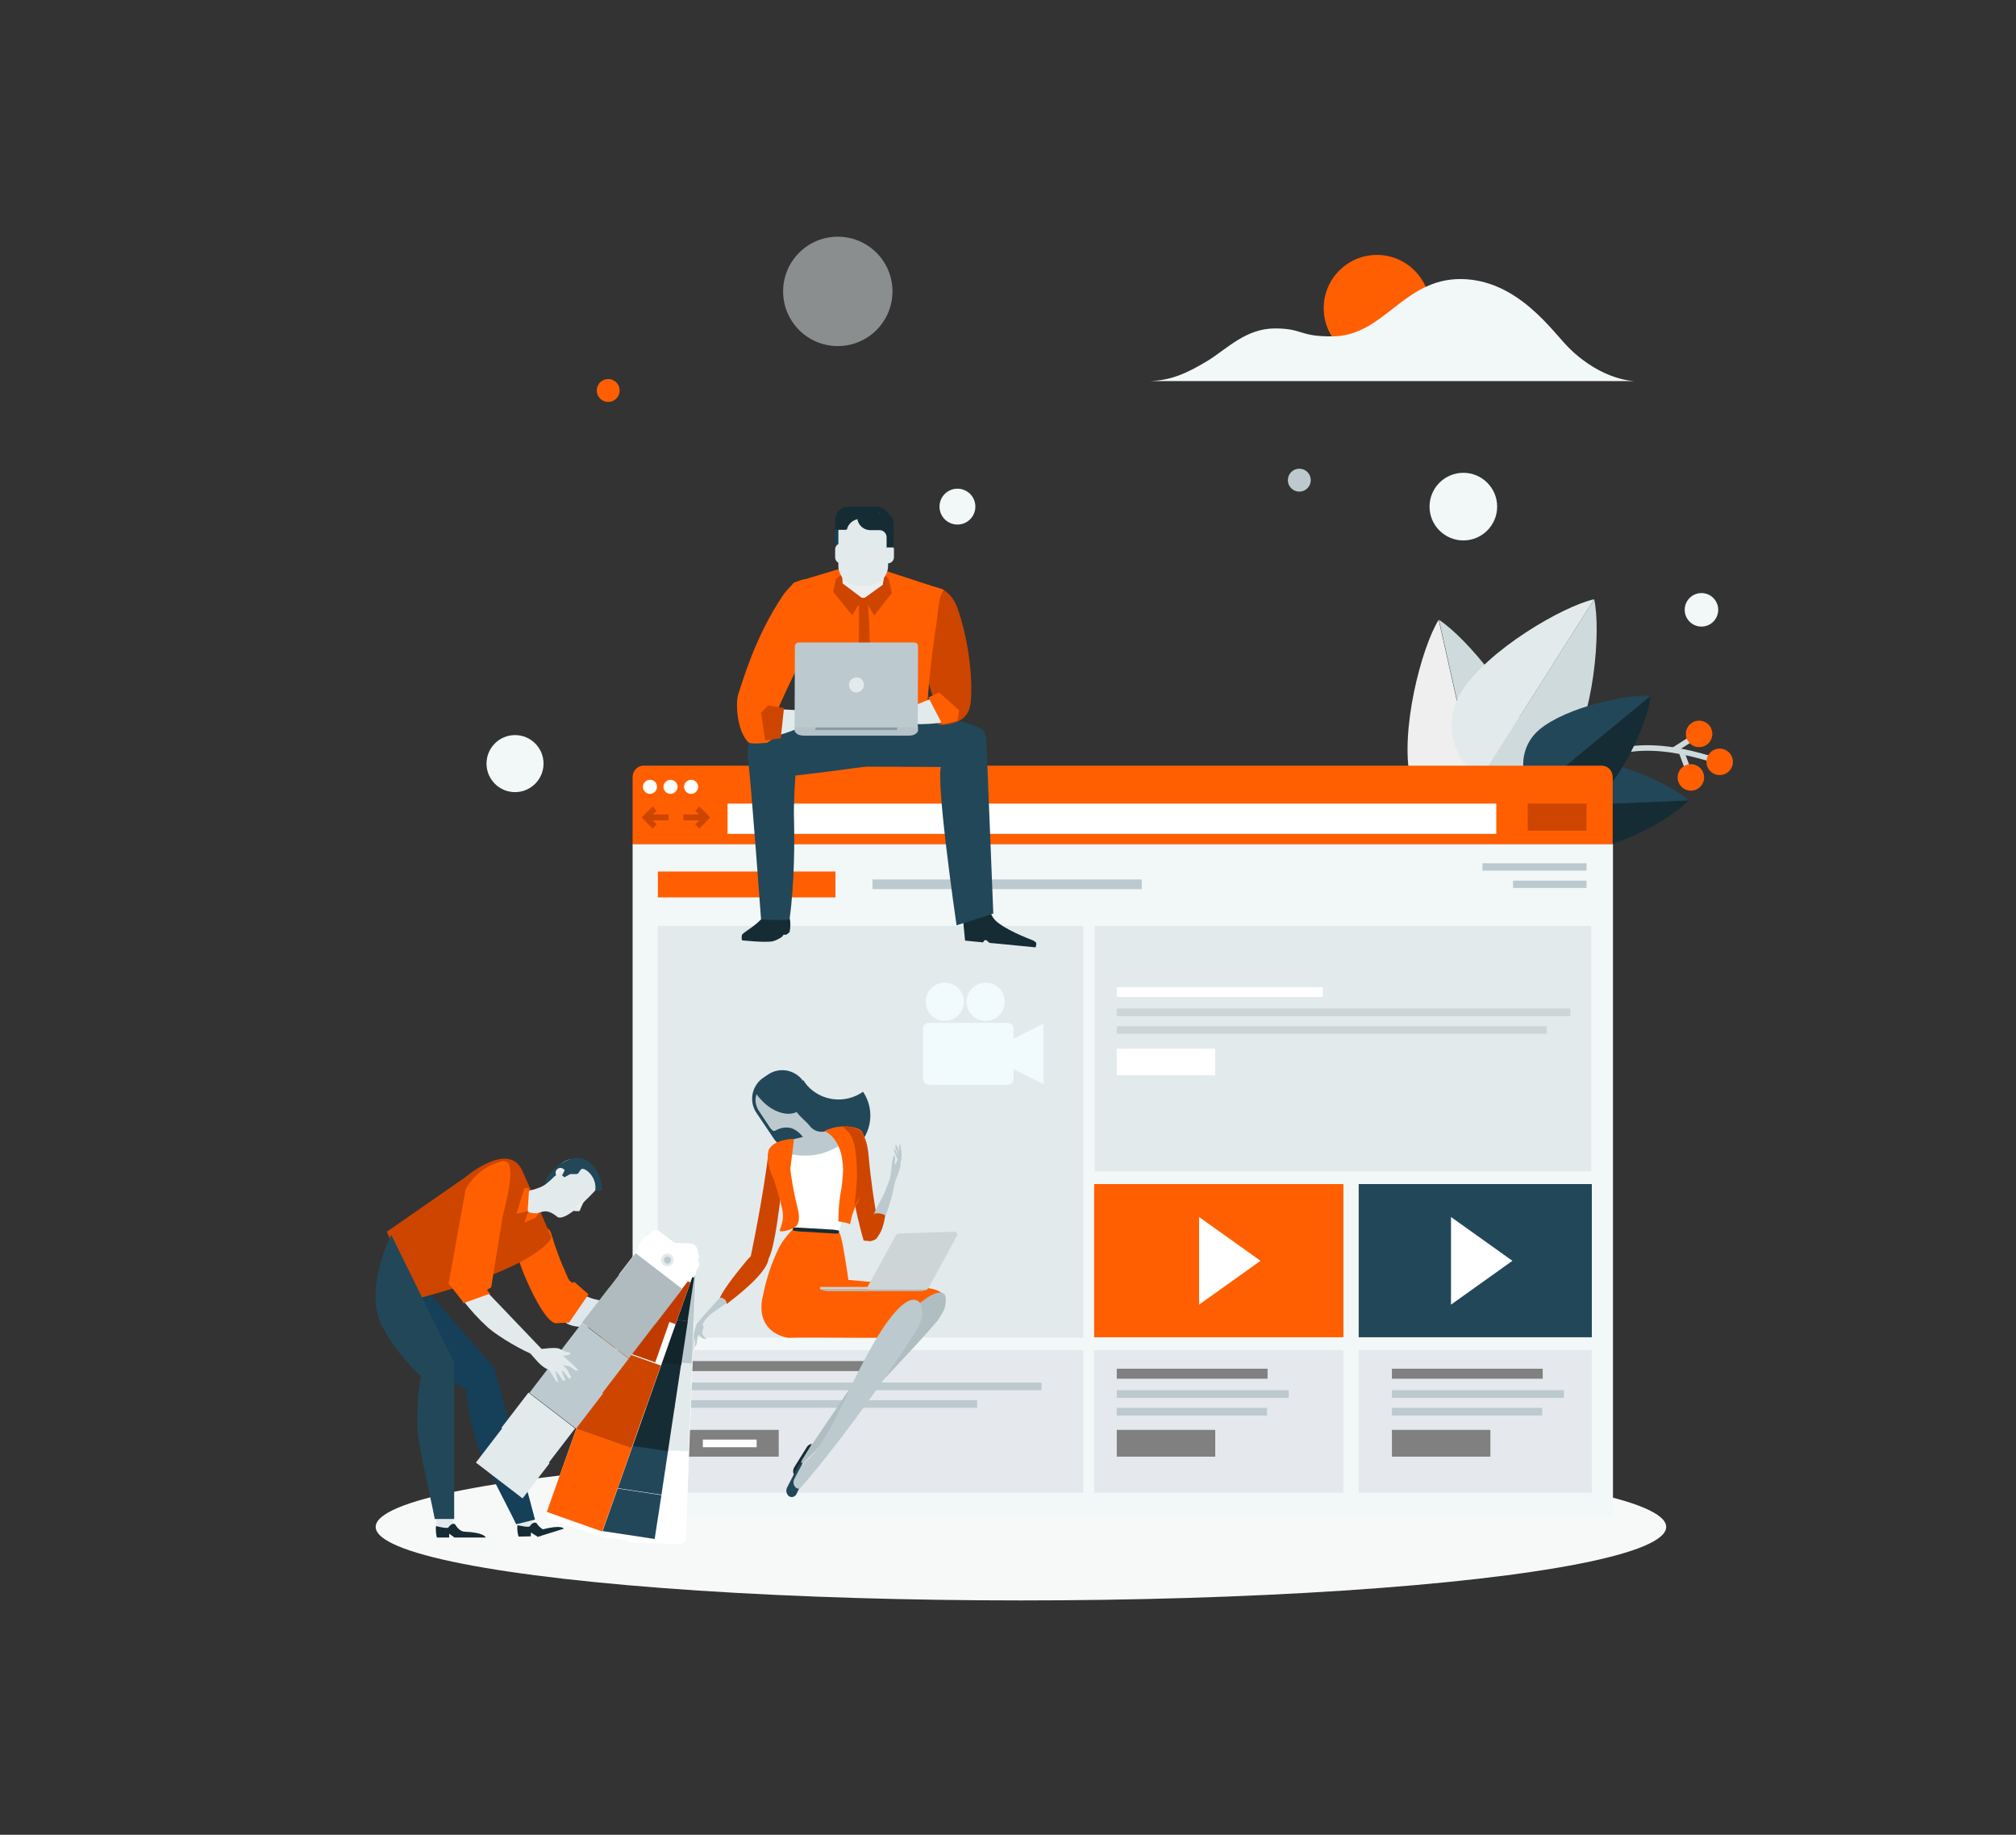 <?xml version="1.0" encoding="utf-8"?>
<!-- Generator: Adobe Illustrator 23.0.0, SVG Export Plug-In . SVG Version: 6.00 Build 0)  -->
<svg version="1.1" id="Layer_1" xmlns="http://www.w3.org/2000/svg" xmlns:xlink="http://www.w3.org/1999/xlink" x="0px" y="0px"
	 viewBox="0 0 685.8 624" style="enable-background:new 0 0 685.8 624;" xml:space="preserve">
<rect x="0" y="0" width="685.8" height="624" fill="#333333" stroke="none"/>
<style type="text/css">
	.st0{fill:none;stroke:#CFDADD;stroke-width:1.88;stroke-miterlimit:10;}
	.st1{fill:#EFEFEF;}
	.st2{fill:#CFDADD;}
	.st3{fill:#E3EAEC;}
	.st4{fill:#152C35;}
	.st5{fill:#224759;}
	.st6{fill:#FF5F00;}
	.st7{fill:#F7F9F9;}
	.st8{fill:#F2F7F7;}
	.st9{fill:#BCCACF;}
	.st10{fill:#E5E8EC;}
	.st11{fill:#FFFFFF;}
	.st12{fill:#CE4500;}
	.st13{fill:#808080;}
	.st14{fill:#CDD5D7;}
	.st15{fill:#F1FAFC;}
	.st16{fill:#EDEEF0;}
	.st17{fill:#163F59;}
	.st18{fill:#B6C2C9;}
	.st19{fill:#879BA6;}
	.st20{fill:#B0BDC1;}
	.st21{fill:#B7BEC0;}
	.st22{fill:#DEE7EC;}
	.st23{fill:#7E7E7E;}
	.st24{fill:#999999;}
	.st25{fill:#11252B;}
	.st26{fill:#C13B00;}
	.st27{fill:#797979;}
	.st28{fill:none;}
	.st29{fill:#AFBBBF;}
	.st30{opacity:0.5;fill:#E3EAEC;enable-background:new    ;}
</style>
<title>W4U-WebsiteAssets_Services-page_pack-information</title>
<g>
	<path class="st0" d="M585,259.1c-8.8-2.9-36.2-11.7-48.6,6.3"/>
	<path class="st1" d="M479.8,265c2.6,11.5,14,18.7,25.4,16.1c0,0,0,0,0,0l-15.8-70.3C483.6,220.1,476.1,248.6,479.8,265z"/>
	<path class="st2" d="M489.5,210.8l15.8,70.3c11.5-2.6,18.7-14,16.1-25.4c0,0,0,0,0,0C517.7,239.2,498.7,216.7,489.5,210.8z"/>
	<path class="st3" d="M497.1,235.3c-6.3,9.9-3.4,23.1,6.6,29.4c0,0,0,0,0,0l38.6-60.9C531.6,206.2,506.1,221,497.1,235.3z"/>
	<path class="st2" d="M542.3,203.8l-38.6,60.8c9.9,6.3,23.1,3.4,29.4-6.6c0,0,0,0,0,0C542.2,243.9,544.7,214.5,542.3,203.8z"/>
	<path class="st4" d="M538.7,289c-8.4,0.4-15.6-6.2-15.9-14.6l51.7-2.2C569.2,278,550.8,288.5,538.7,289z"/>
	<path class="st5" d="M574.5,272.2l-51.7,2.2c-0.4-8.4,6.2-15.6,14.6-15.9C549.5,258,568.7,266.9,574.5,272.2z"/>
	<path class="st5" d="M523.7,248.1c-6.5,5.4-7.4,15-2.1,21.5l39.9-32.9C553.7,236,533,240.4,523.7,248.1z"/>
	<path class="st4" d="M561.5,236.7l-39.9,32.9c5.4,6.5,15,7.5,21.5,2.1c0,0,0,0,0,0C552.5,264,560.8,244.5,561.5,236.7z"/>
	<circle class="st6" cx="585" cy="259.1" r="4.5"/>
	<line class="st0" x1="578" y1="249.6" x2="569.2" y2="255.2"/>
	<circle class="st6" cx="578" cy="249.6" r="4.5"/>
	<line class="st0" x1="575.3" y1="264.6" x2="572" y2="255.7"/>
	<circle class="st6" cx="575.2" cy="264.4" r="4.5"/>
	<circle class="st6" cx="468.4" cy="104.8" r="18.1"/>
	<ellipse class="st7" cx="347.3" cy="519.3" rx="219.5" ry="25"/>
	<rect x="215.2" y="287" class="st8" width="333.5" height="228.8"/>
	<rect x="296.8" y="299.1" class="st9" width="91.6" height="3.3"/>
	<rect x="223.8" y="314.9" class="st3" width="144.7" height="140"/>
	<rect x="224.6" y="459.2" class="st10" width="143.9" height="48.5"/>
	<rect x="372.4" y="314.9" class="st3" width="168.9" height="83.5"/>
	<path class="st6" d="M544.7,260.4H219.1c-2.1-0.1-3.8,1.6-3.9,3.7v23h333.4v-23C548.5,262,546.8,260.3,544.7,260.4z"/>
	<path class="st11" d="M223.5,267.6c0,1.3-1.1,2.4-2.4,2.4s-2.4-1.1-2.4-2.4c0-1.3,1.1-2.4,2.4-2.4
		C222.5,265.2,223.5,266.3,223.5,267.6z"/>
	<path class="st11" d="M230.5,267.6c0,1.3-1.1,2.4-2.4,2.4s-2.4-1.1-2.4-2.4c0-1.3,1.1-2.4,2.4-2.4S230.5,266.3,230.5,267.6
		L230.5,267.6z"/>
	<path class="st11" d="M237.5,267.6c0,1.3-1.1,2.4-2.4,2.4s-2.4-1.1-2.4-2.4c0-1.3,1.1-2.4,2.4-2.4
		C236.4,265.2,237.5,266.3,237.5,267.6z"/>
	<rect x="247.5" y="273.3" class="st11" width="261.5" height="10.3"/>
	<polygon class="st12" points="222,281.8 218.3,278 222,274.3 223.4,275.7 221,278 223.4,280.4 	"/>
	<rect x="220.5" y="277" class="st12" width="6.9" height="2"/>
	<polygon class="st12" points="237.9,281.8 236.5,280.4 238.8,278 236.5,275.7 237.9,274.3 241.6,278 	"/>
	<rect x="232.5" y="277" class="st12" width="6.9" height="2"/>
	<rect x="519.7" y="273.3" class="st12" width="20" height="9.2"/>
	<rect x="504.3" y="293.6" class="st9" width="35.4" height="2.5"/>
	<rect x="514.7" y="299.5" class="st9" width="25" height="2.5"/>
	<rect x="223.8" y="296.4" class="st6" width="60.4" height="8.8"/>
	<rect x="232.8" y="462.9" class="st13" width="68.8" height="3.4"/>
	<rect x="232.8" y="470.2" class="st9" width="121.5" height="2.6"/>
	<rect x="232.1" y="476.2" class="st9" width="100.3" height="2.6"/>
	<rect x="231.5" y="486.3" class="st13" width="33.4" height="9.1"/>
	<rect x="239.1" y="489.6" class="st11" width="18.3" height="2.6"/>
	<rect x="379.9" y="335.7" class="st11" width="70.1" height="3.4"/>
	<rect x="379.9" y="343" class="st14" width="154.3" height="2.6"/>
	<rect x="379.9" y="349" class="st14" width="146.3" height="2.6"/>
	<rect x="379.9" y="356.6" class="st11" width="33.5" height="9.1"/>
	<rect x="372.2" y="459.2" class="st10" width="84.8" height="48.5"/>
	<rect x="379.9" y="465.5" class="st13" width="51.3" height="3.4"/>
	<rect x="379.9" y="472.8" class="st9" width="58.5" height="2.6"/>
	<rect x="379.9" y="478.8" class="st9" width="51.1" height="2.6"/>
	<rect x="379.9" y="486.3" class="st13" width="33.5" height="9.1"/>
	<rect x="372.2" y="402.7" class="st6" width="84.8" height="52.1"/>
	<rect x="462.2" y="459.2" class="st10" width="79.3" height="48.5"/>
	<rect x="473.5" y="465.5" class="st13" width="51.3" height="3.4"/>
	<rect x="473.5" y="472.8" class="st9" width="58.5" height="2.6"/>
	<rect x="473.5" y="478.8" class="st9" width="51.1" height="2.6"/>
	<rect x="473.5" y="486.3" class="st13" width="33.5" height="9.1"/>
	<rect x="462.2" y="402.7" class="st5" width="79.3" height="52.1"/>
	<polygon class="st11" points="493.6,413.9 493.6,443.7 514.5,428.8 	"/>
	<path class="st15" d="M344.8,353.2v-3.4c0-1-0.8-1.9-1.9-1.9c0,0,0,0,0,0h-27c-1,0-1.9,0.8-1.9,1.9c0,0,0,0,0,0V367
		c0,1,0.9,1.9,1.9,1.9h27c1,0,1.9-0.8,1.9-1.9c0,0,0,0,0,0v-3.4l10.2,5.1v-20.6L344.8,353.2z"/>
	<path class="st15" d="M321.4,347.2c3.6,0,6.5-2.9,6.5-6.5s-2.9-6.5-6.5-6.5s-6.5,2.9-6.5,6.5S317.8,347.2,321.4,347.2L321.4,347.2z
		"/>
	<path class="st15" d="M335.3,347.2c3.6,0,6.5-2.9,6.5-6.5s-2.9-6.5-6.5-6.5s-6.5,2.9-6.5,6.5S331.7,347.2,335.3,347.2L335.3,347.2z
		"/>
	<path class="st5" d="M286.8,260.7c0,0,29.9,0.1,41.4,0.2c8,0.1,8.7-11.3,5.6-13c-9.5-5.2-39.4-7.9-39.4-7.9l-20.3,18.6
		C274.1,258.7,275.3,258.7,286.8,260.7z"/>
	<path class="st12" d="M315,199.7c0,0,7.7-2.1,11,7.9c5.1,15.4,4.7,29.5,4,32.5c-0.3,1.4-1.3,6.2-9.9,6.4c-3.5,0.1-2.1-7.4-2.1-7.4
		c-1.8-5.6-3.4-11.3-4.6-17C311,211.3,315,199.7,315,199.7z"/>
	<path class="st6" d="M321.1,200.6l-19.7-6.4l-14.9-1l-16.3,4.9c0,0-5.4,3.7-0.4,15.5s3.1,30.4,3.1,30.4l42.2,1.4
		c0.6-11.5,1.8-22.9,3.6-34.3C319.2,207.3,319.3,202.8,321.1,200.6z"/>
	<path class="st12" d="M292.2,244.6h2.1c2.2-16.7,2.1-33.5-0.3-50.2l-2,1.2C292.6,212.5,291.7,229.4,292.2,244.6z"/>
	<path class="st16" d="M300.5,198.9c-0.3,2.3-2.2,4.3-4.1,4.4h-5.6c-2-0.1-3.8-2.1-4.1-4.4c-0.5-3.8-0.9-7.5-1.4-11.3
		c-0.3-2.3,1-6.8,4-8.1c2.7-1.2,5.8-1.2,8.5,0c3,1.3,4.3,5.9,4,8.1C301.5,191.4,301,195.1,300.5,198.9z"/>
	<polygon class="st12" points="293.4,203.5 289.9,209.3 283.4,201.2 284.4,196.9 286.5,195.2 286.6,198.4 	"/>
	<polygon class="st12" points="293.9,203.5 297.4,209.3 303.4,201.7 302.4,197.1 300.9,195.2 300.3,198.9 	"/>
	<path class="st3" d="M299.7,186.9c0-1.2,0.9-2.1,2.1-2.1c0,0,0,0,0,0h0.2c1.2,0,2.1,0.9,2.1,2.1c0,0,0,0,0,0v2.6
		c0,1.2-1,2.1-2.1,2.1h-0.2c-0.8,0-1.6-0.5-1.9-1.3"/>
	<path class="st17" d="M292.8,172.3c-1.5,0-2.9,0.7-3.7,2h-1.5c-1.9,0-3.4,1.5-3.5,3.4c0,0,0,0,0,0v8.5h2.4v-3.5
		c0-1.3,1.1-2.4,2.4-2.4l0,0h0.7c2.5,0,4.5-2,4.5-4.5v-3.6L292.8,172.3z"/>
	<path class="st3" d="M288.5,189.5c0,1.2-0.9,2.1-2.1,2.1c0,0,0,0,0,0h-0.2c-1.2,0-2.1-0.9-2.1-2.1c0,0,0,0,0,0v-2.6
		c0-1.2,0.9-2.1,2.1-2.1h0.2c0.8,0,1.6,0.5,1.9,1.3"/>
	<path class="st4" d="M290.9,175.7v-3.4h7.3c2.5,0,4.5,2,4.5,4.5v3.4h-7.3C292.9,180.2,290.9,178.2,290.9,175.7z"/>
	<path class="st3" d="M302.1,192.7c0,1.8-1.4,4.8-3.6,5.7c-3.1,1.3-6.6,1.3-9.7,0c-2.3-1-3.6-4-3.6-5.7v-15.1c0-1.8,1.8-3.3,4-3.3h9
		c2.2,0,4,1.5,4,3.3L302.1,192.7z"/>
	<path class="st4" d="M295.3,172.3c1.5,0,2.9,0.7,3.7,2h1.5c1.9,0,3.4,1.5,3.5,3.4c0,0,0,0,0,0v8.5h-2.4v-3.5c0-1.3-1.1-2.4-2.4-2.4
		c0,0,0,0,0,0h-3.1c-2.5,0-4.5-2-4.5-4.5v-3.6L295.3,172.3z"/>
	<path class="st4" d="M291.6,176.6c0.1-0.3,0.1-0.6,0.1-0.9v-3.4h-3.1c-2.5,0-4.5,2-4.5,4.5v3.4h3.1c0.3,0,0.6,0,0.9-0.1
		C288.5,178.3,289.9,177,291.6,176.6z"/>
	<path class="st4" d="M252.5,317.8c-0.4,0.6-0.1,2-0.1,2s8.1,0.9,10.6,0.3c1-0.3,2-0.8,2.9-1.4c0.2-0.1,0.5-0.7,0.7-0.8
		s0.5,0.1,0.8,0c0.4-0.2,0.8-0.5,1.2-0.9c0.7-3.7-0.2-5.2-0.2-5.2s-6.9-2.3-8.1-0.7C257.2,315,253.5,316.6,252.5,317.8z"/>
	<path class="st4" d="M327.7,313.8l0.6,6.1l6.1,0.6c0,0,0.4-0.8,0.9-0.8s0.9,0.9,1.5,1l3.3,0.3l12.2,1.2c0,0,0.4-1.2,0.1-1.7
		c-0.5-0.4-1.1-0.8-1.8-1c-3.1-1.2-11.8-4.8-13.1-8C336,307.8,327.7,313.8,327.7,313.8z"/>
	<path class="st3" d="M318.5,236.9l-20.6,8.4c0,0,14.6,2.1,23.7,0.2C327.8,244.3,318.8,236.6,318.5,236.9z"/>
	<path class="st5" d="M271.8,249.7c0,0-2,18.8-1.7,28.7c0.2,7.5,0.2,21.9-1.5,34.1c-0.1,0.8-9.7,0.2-9.7,0.2s-3.4-46.6-4.4-54.2
		S256.4,245.2,271.8,249.7z"/>
	<path class="st5" d="M332,254.2c0,0-3.1,4.9-11.5,6c-3,0.4,4.9,54.5,4.9,54.5l12.5-4l-2.4-59.8L332,254.2z"/>
	<path class="st5" d="M297.5,260.3c0,0-16.3,2.3-27.2,3.5c-4,0.4-7.5-10.8-7.9-11.3c-1.5-1.6-3.5-2.6-5.7-2.8
		c2.4-2.6,14.6-4.9,27.4-7.9s14.7-1.1,14.7-1.1L297.5,260.3z"/>
	<path class="st5" d="M284,241.8c-12.8,3-25,5.4-27.4,7.9c2.2,0.1,4.2,1.1,5.7,2.8c0.1,0.1,0.9,3.7,1.4,5
		c-2.1-3.8,28-14.3,34.5-17.1C297,240,293.4,239.6,284,241.8z"/>
	<polygon class="st5" points="270,260.1 268.7,296.7 267.5,305.1 267.3,296.7 267.6,291.4 264.7,283.2 263.2,264.1 265.4,265 
		265.1,256.6 	"/>
	<path class="st5" d="M331.5,249.7l3.1,0.8l1.1,43.9l-6.4,15.7l3.1-10.7l-1.3-22.1c0,0-4.5,10.7-4.5,10.1s3.8-23.2,3.8-23.2
		c-1.3,1-2.6,2.2-3.8,3.3C327.1,267.5,329.2,251.8,331.5,249.7z"/>
	<path class="st6" d="M279.2,198.3c0,0-6.6-5.1-13,4.4c-9.4,14-13.5,28.9-15,33.2c-1.1,3.3-0.5,12.6,3.3,16.5
		c0.9,0.9,6.5,0.2,6.5,0.2l3.6-2.5l-1.5-2.9l-0.1-2.3c0,0,4.7-11.3,10.4-21.9S279.2,198.3,279.2,198.3z"/>
	<path class="st3" d="M263.1,241.1l21.3,1.1c0,0-20.5,9.4-21.2,7.8C259.4,240.8,263.1,241.1,263.1,241.1z"/>
	<path class="st11" d="M274.8,240.5c1.3-0.6,1.1-0.6,1.1-0.6c0.7,0.8,1.7,1.4,2.8,1.6c0.8,0.1,3.5,0.2,3.5,0.2l3.9,0.1l1.8-0.1
		c0.4-0.1,0.9-0.1,1.3,0c0.8,0.5,0.1,0.9,0.1,0.9l-7,1l6.8,0.8c0,0,0.9,0.3,0.9,0.7s-0.3,0.4-0.3,0.4l-7.9,0.8l3.4,0.8
		c0,0,0.8,0.3,0.9,0.7s0.1,0.6,0.1,0.6l-7.2-0.7C279.1,247.8,273.6,241.1,274.8,240.5z"/>
	<path class="st11" d="M282.6,244.8l4.7,0.9c0.5,0,1.1,0.2,1.6,0.4c0.3,0.2,0.4,0.6,0.2,0.9c0,0,0,0,0,0l-7.2-0.6L282.6,244.8z"/>
	<path class="st18" d="M312.3,248.5L312.3,248.5v-1.4h-42v1.4l0,0l0.1,0.3c0.7,1.2,2,1.4,3.5,1.4h34.8c1.5,0,2.8-0.2,3.5-1.4
		L312.3,248.5z"/>
	<rect x="277.4" y="247.4" class="st19" width="27.8" height="0.9"/>
	<path class="st9" d="M312.2,247.3l0.1-27.5c0-0.7-0.6-1.3-1.3-1.3c0,0,0,0,0,0h-39.3c-0.7,0-1.3,0.6-1.3,1.3l-0.1,27.5L312.2,247.3
		z"/>
	<path class="st3" d="M293.9,232.9c0,1.4-1.2,2.6-2.6,2.6c-1.4,0-2.5-1.2-2.5-2.6c0-1.4,1.2-2.5,2.6-2.5
		C292.7,230.3,293.9,231.5,293.9,232.9z"/>
	<polygon class="st12" points="260.3,251.8 258.9,242.4 261.3,239.9 266.7,240.8 265.6,251.1 	"/>
	<polygon class="st6" points="325.7,245.1 326.3,241.6 319.5,235.5 315.8,237.2 320.6,246.4 	"/>
	<path class="st5" d="M263.2,387.2c2.6,3.9,7.9,5,11.8,2.5l-0.5-4.6c4-2.6,3.2-10.6,0.6-14.6l-1.8-2.7c-2.6-3.9-7.9-5-11.8-2.5
		l-1.8,1.2c-3.9,2.6-5,7.9-2.5,11.8L263.2,387.2z"/>
	<path class="st5" d="M271.9,368.5c0.4-0.4,0.9-0.7,1.4-1.1c0.4,0.6,0.8,1.2,1.3,1.8c4.9,5.4,13,6.3,19,2.1c4.5,6.7,2.7,15.7-4,20.2
		c-6.7,4.5-15.7,2.7-20.2-4C265.4,381.5,266.5,373.4,271.9,368.5L271.9,368.5z"/>
	<path class="st9" d="M257.4,372.1c0.4,0.7,0.9,1.3,1.5,1.9c3.7,4.1,8.8,5.8,12.1,4.2c1.5,2,3.4,3.3,4.6,4.9c2.8,3.3,7,1.1,7,1.1
		c2.6,2.9-7,15.6-7.1,14.9s0.1-6.2-1.3-10.3c-0.8-2.3-2.6-4.2-4.9-5.1c-1.9-0.5-3.8-0.2-5.5,0.8c-0.2,0.1-0.5,0.2-0.8,0.1
		c-0.5-0.4-0.9-0.8-1.2-1.3l-3.9-5.9C257,375.8,256.7,373.8,257.4,372.1z"/>
	<path class="st6" d="M259.3,441.6c0,0,0-0.1,0-0.1l0.1-0.1c1.1-6,3-11.8,5.7-17.3c2-3.8,5.9-7.3,7.6-9.1c4.5,2.4,8.9,1.3,13,4.5
		c0.6,1.8,1,3.7,1.3,5.6c0.6,3.6,1.2,7,1.6,10.2c6.5,0.6,22.4,1.8,28.4,3c3.6,0.8,3.8,2.2,4.3,2.6c-0.3,5.8-5,9.1-7.9,13.7
		c-0.5,0.8-38.7,0.1-45.2,0.4C264.9,454.5,257.5,451.8,259.3,441.6z"/>
	<path class="st20" d="M318.9,449.2c0.9-1.3,1.7-2.6,2.4-4.1c0.6-2.6,0.6-4.3-0.1-5c-2.8-2.3-12.5,2.5-36.6,38.8
		c-5.3,7.9-16.9,24.6-14.3,21.8C310.3,459.3,313.6,455.3,318.9,449.2z"/>
	<path class="st4" d="M270.2,499l4.3-6.9c0.4-0.6,1-1,1.7-1l-3.3,5.3c-0.6,1-0.5,2.3,0.4,3.1c0.3,0.2,0.6,0.3,0.9,0.4l-1,1.6
		c-0.4,0.9-1.5,1.2-2.4,0.8c-0.1,0-0.2-0.1-0.3-0.2C269.7,501.3,269.6,500,270.2,499z"/>
	<path class="st9" d="M269.4,409.3l-6.7-11.8c-2.5-3.5-1.2-8,2.7-9l20.8-4.9c2.5-0.4,6.7,3,5.9,7.4l-4.3,14.2L269.4,409.3z"/>
	<path class="st12" d="M289.6,386c-2.8,12.9,4.2,35.9,4.2,35.9s4,0.8,4.8-1.4c1-2.8-1.5-9.4-3.1-27.3
		C294.5,382.1,290.1,383.9,289.6,386z"/>
	<path class="st12" d="M261.5,391.3c-1.8,15.7-6.1,35.9-6.1,35.9s4.3,3.5,5.7,1.5c1.8-2.5,3.4-11.6,5.3-29
		C267.6,389,261.7,389.1,261.5,391.3z"/>
	<path class="st11" d="M286.4,413.8c0,1.6-0.7,5.4-2,5.4l-12.8-1c-1.6,0-2.8-1.2-3-2.8l-1.4-5.4c0-1.6,0.9-3,2.2-3l15.3-4.3
		c1.2,0,2.3,1.3,2.3,2.9L286.4,413.8z"/>
	<path class="st4" d="M285.4,419.3c0,0.2-0.9,0.3-1.9,0.2l-11.9-0.7c-1-0.1-1.9-0.3-1.9-0.4v-0.7c0-0.2,0.9-0.3,1.9-0.2l11.9,0.7
		c1,0.1,1.9,0.3,1.9,0.4V419.3z"/>
	<path class="st11" d="M289.6,389.6c-0.2-0.7-0.5-1.4-0.9-2.1c-10.7,8.2-18.6,5.2-24.3,4.1c0,0.3-0.1,0.7-0.1,1
		c-0.1,3.9,0.4,7.8,0.4,11.6c0,3.1,4.4,5.6,6.5,5.6c7.8,0,9.5-0.5,16.9-2.8c2-0.6,5.6-4,4.7-6.8
		C291.8,396.7,290.7,393.1,289.6,389.6z"/>
	<path class="st6" d="M270.1,387.3c0,0-7.3,0.1-8.6,4s1.6,9.5,1.6,9.5s2.4,7.1,3.1,11s-1.3,6.6-0.9,6.9c0.2,0.1,2,0.3,4.9-1.2
		s1-7.1,0.6-8.8s-2.1-10.1-1.9-11.5S270.1,387.3,270.1,387.3z"/>
	<path class="st6" d="M293.8,388.9c0,0,0.6-3.3-1-4.5c-2.3-1.8-7.7-1.4-9.5-0.8c-1,0.3-2,0.6-2.9,1.1c0,0,6.2,1.9,6.4,13.1
		c-0.1,3-0.4,5.9-1,8.8c-0.4,2.9-0.6,5.8-0.6,8.8c0,0,3.7,0.5,3.9,1s0.3-3.5,2.6-7.3S293.8,388.9,293.8,388.9z"/>
	<path class="st12" d="M286.5,383.1c3.1,2.4,5,4.4,5,17.4c0,2.1-0.5,6-0.8,9.6c0.2-0.4,1.3-2.3,1.5-2.6c2-3.8,1.6-18.6,1.6-18.6
		s0.3-3-1.1-4.2S288.5,382.9,286.5,383.1z"/>
	<path class="st9" d="M312.1,451.9c0.7-1.4,1.2-2.8,1.6-4.3c0.1-2.6-0.3-4.1-1-4.8c-3.3-3-10.4,2.5-22,26.3
		c-5.8,12-10.5,23.2-18.4,29.6c-1.1,0.9-1.5,1.1-1.8,2.2c-0.8,2.4-0.9,5-0.5,7.5C275.5,503.3,296.7,476.3,312.1,451.9z"/>
	<path class="st5" d="M267.8,505.8l3.7-7.2c0.3-0.6,0.9-1.1,1.6-1.1l-2.9,5.5c-0.5,1-0.3,2.3,0.6,3c0.3,0.2,0.6,0.3,1,0.3L271,508
		c-0.4,0.9-1.4,1.4-2.3,1c-0.1,0-0.2-0.1-0.3-0.1C267.5,508.1,267.2,506.9,267.8,505.8z"/>
	<path class="st9" d="M238,452.4c-0.6,0.6-1.1,1.3-1.4,2.1c-0.1,0.6-0.2,3.6-0.2,3.6c0.5-0.6,0.7-1.3,0.7-2
		C237.2,454.8,237.5,453.5,238,452.4z"/>
	<path class="st9" d="M237.3,454.3c-0.9,0.7-1.2,2-1.2,3.5c0.1,0.8-0.2,1.5-0.8,2.1c-0.1-1.1,0-2.2,0.1-3.3c0.1-0.6,0.2-1.3,0.3-1.9
		C236.2,452.5,239.6,452.5,237.3,454.3z"/>
	<path class="st9" d="M239.3,451.1c0.1,0.8-0.6,2-0.4,2.5c0.3,0.7,0.8,1.3,1.4,1.7c-1.6,0.5-2.5-1.7-3.4-2.1
		S238.9,449.1,239.3,451.1z"/>
	<path class="st9" d="M245.3,444.1c-2.3,1.8-5,3.9-5.8,5.4c-1.2,2.1-0.9,3.7-2.2,4.8c-0.1,0.1-0.3,0.3-0.4,0.4
		c-0.3,0.4-0.8,0.7-0.9,0.9s-0.5,0.8-0.4,0.5c0.2-2,0.7-3.9,1.4-5.8c0.8-1,5.3-6.3,7.3-8C246.6,440.5,248.4,441.7,245.3,444.1z"/>
	<path class="st9" d="M237.2,454.1c0,0-0.4-0.5-0.8-0.2c-0.7,0.7-1.2,1.4-1.7,2.3c-0.3,0.5-1.2,3.4-1.2,3.4c0.6-0.4,1.1-1,1.3-1.7
		C235.4,456.5,236.2,455.2,237.2,454.1z"/>
	<path class="st9" d="M247.1,438.8c2-0.1,6.8-3.1,7.3-2.1c-3.4,4.8-16.6,12.6-16.6,12.6L247.1,438.8z"/>
	<path class="st12" d="M246,441.6c0.8,0.3,1.2,1.1,1.2,1.9c3.5-2.7,13.3-10.2,14.2-15.1c0.3-1.5-2.6-5.3-7.2,0.1
		c-5.6,6.7-8.2,10.5-9.3,12.8C245.3,441.3,245.7,441.4,246,441.6z"/>
	<path class="st9" d="M305.5,395.4c0,0,0.6,0.2,0.8-0.2c0.3-0.9,0.4-1.9,0.4-2.8c0-0.6-0.5-3.5-0.5-3.5c-0.3,0.7-0.5,1.4-0.3,2.1
		C305.9,392.4,305.8,393.9,305.5,395.4z"/>
	<path class="st9" d="M305.6,395c0.4-1,0.1-2.3-0.6-3.7c-0.4-0.6-0.5-1.5-0.3-2.2c0.6,1,1,2,1.4,3c0.3,0.6,0.4,1.3,0.5,1.9
		C306.6,396,304.4,397.6,305.6,395z"/>
	<path class="st9" d="M295.4,419.3c-0.3-4.4,7.2-16.2,7.2-16.2s4.1-3.5-2.6,13.7C298,422,295.5,420.4,295.4,419.3z"/>
	<path class="st9" d="M305.5,393.8l0.5,0.3l0.4,1.9c-0.3,1.6-0.8,3.1-1.4,4.6c-0.7,1.2-1.6,6.5-1.9,7.1s-3.4,0.7-3.4,0.7
		s2.2-5.1,2.9-7.2s0.7-5.4,0.9-6.3c0.4-1.4,0.5-2.1,0.5-2.1s0.7,0.3,0.2,2.6c-0.1,0.6,0.6,0.4,0.6,0.4L305.5,393.8z"/>
	<path class="st9" d="M305.8,396.2c0.2-0.8,0.3-1.7,0.1-2.6c-0.2-0.6-1.7-3.1-1.7-3.1c-0.1,0.7,0.1,1.5,0.4,2.1
		C305.2,393.7,305.5,394.9,305.8,396.2z"/>
	<path class="st9" d="M304.9,395.8c0,0-0.5,0.1-0.7,0c0,0.2,0.1,0.3,0.1,0.5c0,0.3,0,2.3,0,2.3c0.1-0.6,0.3-1.2,0.5-1.8
		c0.1-0.4,0.3-0.9,0.3-1.4c0-0.1,0-0.2,0-0.3L304.9,395.8z"/>
	<path class="st9" d="M304.3,395.4c0.4-1.5,0.1-2.2,0-2.4c-0.1,0.4-0.2,0.9-0.5,1.7c-0.1,0.5-0.2,1.1-0.2,1.6
		c0.4,0.4,0.7,0.9,0.8,1.4c0,0.2,0.4-1.1,0.4-1.9C304.6,395.8,304.2,395.8,304.3,395.4z"/>
	<path class="st12" d="M301.1,413.5c0-0.6-3.4-1.4-4-0.4l-0.5,0.7c0,0-4.4,6.4-0.9,8.3C295.8,422.1,299.8,422.6,301.1,413.5z"/>
	<rect x="279" y="437.7" class="st14" width="36.4" height="0.8"/>
	<path class="st14" d="M295.1,437.7c0,0.5,0.4,1,0.9,1h18.7c0.5,0,1.2-0.4,1.8-1.8l9.2-16.9c0-0.6-0.4-1-0.9-1.1c0,0-0.1,0-0.1,0
		l-19.1,0.6c-0.6,0.2-1.1,0.7-1.2,1.3L295.1,437.7z"/>
	<path class="st21" d="M297.4,438.5H279c0.9,0.4,2,0.6,3,0.6h30.7c1,0,2.1-0.2,3-0.6H297.4z"/>
	<path class="st17" d="M136.4,428.8l31.1,35.6l-4,10.7c-8.2-3.6-15.6-8.7-21.8-15.2C131.8,449.6,136.4,428.8,136.4,428.8z"/>
	<rect x="176.5" y="511" transform="matrix(0.987 -0.159 0.159 0.987 -79.761 35.042)" class="st3" width="4.6" height="8.7"/>
	<path class="st17" d="M175.6,518.4c-4.1-8.5-12.2-23.1-13.8-28.8c-1.8-6-2.9-12.2-3.4-18.5l9.6-6.5l14,52.2L175.6,518.4z"/>
	<path class="st4" d="M185.8,520.4l-2,2h-1.3l-1.9-1.2v1.3l-4.2,0.1c-0.4-1.3-0.5-2.6-0.4-3.9c0,0,3.9,0.9,4.2,0.4
		c1.3-1.9,2.3-1.1,2.3-1.1S184,520.4,185.8,520.4z"/>
	<path class="st4" d="M181.8,519.7c0.7,0.5,1.6,0.7,2.5,0.5c6.9-1.8,7.5-0.3,7.5-0.3l-9,2.8L181.8,519.7z"/>
	<path class="st22" d="M198.8,440.5c0,0,11,6.2,15.8-4.1c1.4-3.1,1.2,0.5,0.7,4s-5.6,10.9-12.8,11s-9.9-0.5-11.7-3.3
		S198.8,440.5,198.8,440.5z"/>
	<path class="st6" d="M177,417.7c0,0-5,1.7,2.2,17.9s10.3,14.4,10.3,14.4l4.1-0.2l6.6-9.6l-4.8-4.2l-0.8,0.3
		c-0.7-0.3-1.2-0.9-1.4-1.6c-0.3-1.1-2.9-5.8-5.7-15.2C186.1,415,177.9,417.3,177,417.7z"/>
	<path class="st6" d="M189.9,437.2l2.4-1.7l1-0.6c0.3,0.5,0.8,1,1.3,1.3l-2.1,0.9l-2.2,1.5l-2,3L189.9,437.2z"/>
	<path class="st11" d="M226.3,428.3c0-0.7,0.6-1.2,1.2-1.2c0.7,0,1.2,0.6,1.2,1.2c0,0.7-0.6,1.2-1.2,1.2c0,0,0,0,0,0
		C226.8,429.5,226.2,429,226.3,428.3C226.3,428.3,226.3,428.3,226.3,428.3z"/>
	<path class="st23" d="M229.6,428.4c0-1.2-0.9-2.2-2.1-2.2c-1.2,0-2.2,0.9-2.2,2.1c0,1.2,0.9,2.2,2.1,2.2
		C228.6,430.6,229.6,429.6,229.6,428.4C229.6,428.4,229.6,428.4,229.6,428.4z M226.3,428.3c0-0.7,0.6-1.2,1.2-1.2
		c0.7,0,1.2,0.6,1.2,1.2c0,0.7-0.6,1.2-1.2,1.2c0,0,0,0,0,0C226.8,429.5,226.2,429,226.3,428.3C226.3,428.3,226.3,428.3,226.3,428.3
		L226.3,428.3z"/>
	<path class="st11" d="M233.3,523.2l3.8-98.1c0-1.2-0.8-2.1-2-2.2l-15.8-0.6c-1.2-0.1-2.1,0.8-2.2,2c0,0,0,0,0,0l-3.8,98.1
		c0,1.2,0.8,2.1,2,2.2l15.8,0.6C232.2,525.2,233.2,524.3,233.3,523.2C233.3,523.2,233.3,523.2,233.3,523.2z M225.7,428.7
		c0-0.7,0.6-1.2,1.2-1.1c0.7,0,1.2,0.6,1.1,1.2s-0.6,1.2-1.2,1.1c0,0,0,0,0,0C226.2,429.9,225.7,429.4,225.7,428.7L225.7,428.7z"/>
	<polygon class="st11" points="213.9,507.6 213.3,522.7 233.3,523.4 233.8,508.4 	"/>
	
		<rect x="216.6" y="490.6" transform="matrix(3.908538e-02 -0.999 0.999 3.908538e-02 -284.821 704.953)" class="st11" width="15.1" height="20"/>
	
		<rect x="217.2" y="475.6" transform="matrix(3.891107e-02 -0.999 0.999 3.891107e-02 -269.282 691.262)" class="st3" width="15.1" height="20"/>
	
		<rect x="217.8" y="460.7" transform="matrix(3.891107e-02 -0.999 0.999 3.891107e-02 -253.801 677.476)" class="st3" width="15.1" height="20"/>
	
		<rect x="218.4" y="445.7" transform="matrix(3.838776e-02 -0.999 0.999 3.838776e-02 -238.207 663.97)" class="st9" width="15.1" height="20"/>
	
		<rect x="218.9" y="430.8" transform="matrix(3.891107e-02 -0.999 0.999 3.891107e-02 -222.84 649.982)" class="st9" width="15.1" height="20"/>
	<path class="st24" d="M229.1,428.9c0-1.2-0.9-2.2-2.1-2.2s-2.2,0.9-2.2,2.1c0,1.2,0.9,2.2,2.1,2.2C228,431,229,430,229.1,428.9z
		 M225.7,428.7c0-0.7,0.6-1.2,1.2-1.1c0.7,0,1.2,0.6,1.1,1.2s-0.6,1.2-1.2,1.1c0,0,0,0,0,0C226.2,429.9,225.7,429.4,225.7,428.7
		L225.7,428.7z"/>
	<path class="st11" d="M222.8,523.1l14.6-97.1c0.2-1.1-0.6-2.2-1.7-2.4c0,0,0,0,0,0l-15.6-2.4c-1.1-0.2-2.2,0.6-2.4,1.8L203,520.2
		c-0.2,1.1,0.6,2.2,1.8,2.4l15.6,2.3C221.5,525.1,222.6,524.3,222.8,523.1z M225.7,428.4c0.1-0.6,0.7-1.1,1.3-1
		c0.6,0.1,1.1,0.7,1,1.3l0,0c-0.1,0.6-0.7,1.1-1.3,1c0,0,0,0,0,0C226.1,429.7,225.6,429.1,225.7,428.4z"/>
	<polygon class="st5" points="205.2,505.5 202.9,520.4 222.7,523.4 225,508.5 	"/>
	
		<rect x="208.7" y="489.7" transform="matrix(0.149 -0.989 0.989 0.149 -310.183 638.819)" class="st5" width="15.1" height="20"/>
	
		<rect x="210.9" y="474.9" transform="matrix(0.149 -0.989 0.989 0.149 -293.65 628.431)" class="st4" width="15.1" height="20"/>
	
		<rect x="213.1" y="460.1" transform="matrix(0.149 -0.989 0.989 0.149 -277.12 618.161)" class="st4" width="15.1" height="20"/>
	
		<rect x="215.3" y="445.3" transform="matrix(0.149 -0.989 0.989 0.149 -260.537 607.899)" class="st25" width="15.1" height="20"/>
	
		<rect x="217.6" y="430.5" transform="matrix(0.149 -0.989 0.989 0.149 -244.066 597.479)" class="st25" width="15.1" height="20"/>
	<path class="st23" d="M229,428.9c0.2-1.2-0.6-2.3-1.8-2.4c-1.2-0.2-2.3,0.6-2.4,1.8c-0.2,1.2,0.6,2.3,1.8,2.4
		C227.7,430.9,228.8,430.1,229,428.9C229,428.9,229,428.9,229,428.9z M225.7,428.4c0.1-0.6,0.7-1.1,1.3-1c0.6,0.1,1.1,0.7,1,1.3
		c-0.1,0.6-0.7,1.1-1.3,1c0,0,0,0,0,0C226.1,429.7,225.6,429.1,225.7,428.4L225.7,428.4z"/>
	<path class="st11" d="M205,520.7l32.7-92.6c0.4-1.1-0.2-2.3-1.2-2.7c0,0,0,0,0,0l-14.9-5.3c-1.1-0.4-2.3,0.2-2.7,1.3c0,0,0,0,0,0
		L186.1,514c-0.4,1.1,0.2,2.3,1.3,2.7l14.9,5.3C203.4,522.3,204.6,521.8,205,520.7C205,520.7,205,520.7,205,520.7z M225.8,428.2
		c0.2-0.6,0.9-0.9,1.5-0.7c0.6,0.2,0.9,0.9,0.7,1.5s-0.9,0.9-1.5,0.7C225.9,429.5,225.6,428.8,225.8,428.2z"/>
	
		<rect x="190.4" y="500.4" transform="matrix(0.333 -0.943 0.943 0.333 -349.264 527.117)" class="st6" width="15.1" height="20"/>
	
		<rect x="195.4" y="486.4" transform="matrix(0.333 -0.943 0.943 0.333 -332.73 522.378)" class="st6" width="15.1" height="20"/>
	
		<rect x="200.4" y="472.2" transform="matrix(0.333 -0.943 0.943 0.333 -316.048 517.621)" class="st12" width="15.1" height="20"/>
	<polygon class="st12" points="206,457.7 200.9,471.9 219.8,478.6 224.8,464.4 	"/>
	
		<rect x="208.4" y="443.2" transform="matrix(0.331 -0.944 0.944 0.331 -283.241 506.772)" class="st26" width="15" height="19.9"/>
	
		<rect x="215.3" y="430" transform="matrix(0.333 -0.943 0.943 0.333 -266.232 503.526)" class="st26" width="15.1" height="20"/>
	<path class="st27" d="M228.9,429.3c0.4-1.1-0.2-2.3-1.3-2.7c-1.1-0.4-2.3,0.2-2.7,1.3c-0.4,1.1,0.2,2.3,1.3,2.7c0,0,0,0,0,0
		C227.3,431,228.5,430.5,228.9,429.3C228.9,429.3,228.9,429.3,228.9,429.3z"/>
	<path class="st28" d="M226.1,427.8c-0.4,0.5-0.3,1.2,0.2,1.6c0,0,0,0,0,0c0.5,0.4,1.3,0.3,1.7-0.2c0.4-0.5,0.3-1.3-0.2-1.7
		S226.5,427.3,226.1,427.8C226.1,427.8,226.1,427.8,226.1,427.8z"/>
	<path class="st11" d="M237,428.4l-12.6-9.6c-0.9-0.7-2.2-0.5-2.9,0.4l-11,14.3l16,12l10.9-14.2C238.1,430.4,237.9,429.1,237,428.4z
		 M227.9,429.2c-0.4,0.5-1.1,0.6-1.7,0.2c-0.5-0.4-0.6-1.1-0.2-1.6c0,0,0,0,0,0c0.4-0.5,1.1-0.6,1.7-0.2S228.3,428.7,227.9,429.2z"
		/>
	
		<rect x="166.6" y="487.3" transform="matrix(0.609 -0.794 0.794 0.609 -326.484 332.934)" class="st3" width="15.1" height="20"/>
	
		<rect x="175.7" y="475.5" transform="matrix(0.609 -0.793 0.793 0.609 -313.5 335.343)" class="st3" width="15.1" height="20"/>
	
		<rect x="184.8" y="463.6" transform="matrix(0.609 -0.794 0.794 0.609 -300.554 338.101)" class="st9" width="15.1" height="20"/>
	
		<rect x="193.9" y="451.8" transform="matrix(0.609 -0.793 0.793 0.609 -287.556 340.503)" class="st9" width="15.1" height="20"/>
	<polygon class="st29" points="207.2,437.9 198,449.8 213.9,462 223.1,450 	"/>
	
		<rect x="212.1" y="428.1" transform="matrix(0.609 -0.793 0.793 0.609 -261.609 345.659)" class="st29" width="15.1" height="20"/>
	<path class="st3" d="M228.7,429.8c0.7-0.9,0.6-2.3-0.4-3c-0.9-0.7-2.3-0.6-3,0.4c-0.7,0.9-0.6,2.3,0.4,3c0,0,0,0,0,0
		C226.6,430.9,228,430.8,228.7,429.8z"/>
	<path class="st9" d="M226.1,427.8c0.4-0.5,1.1-0.6,1.7-0.2c0.5,0.4,0.6,1.1,0.2,1.7s-1.1,0.6-1.7,0.2c0,0,0,0,0,0
		C225.8,429.1,225.7,428.3,226.1,427.8C226.1,427.8,226.1,427.8,226.1,427.8z"/>
	<path class="st12" d="M141.4,441.8l-9.8-22.9l26.5-18.4c0,0,14.9-12.8,19.6-2.3s9.9,22.7,9.9,22.7S184.4,430.6,141.4,441.8z"/>
	<path class="st3" d="M204,403.2c0,0-10.4,12.1-14.2,10.8c-0.2-0.1-2-1.8-3.8-2s-2.6,0.7-3.3,0.7c-0.3,0-0.7,0-1,0
		c-1.2,0.2-2.3-0.5-2.5-1.7c0-0.2-0.1-0.4,0-0.6c0.2-1-0.1-3.7,0.2-4.4c0.3-0.5,0.3-1,1.1-1.2c1.7-0.3,4.6-1.4,5.4-2.3
		c2.3-2.6,4.4-9.8,11.4-8.1C199.2,395.1,204.5,402.2,204,403.2z"/>
	<polygon class="st6" points="179.5,411.9 175.7,412.8 178.4,404 180,404.2 	"/>
	<polygon class="st6" points="182.6,412.8 183.7,412.1 182.1,414.2 178.4,415.8 179.6,412.3 	"/>
	<path class="st3" d="M190,413.9c0,0-0.1-0.5-0.3-1.6c-0.1-0.6-0.3-1.2-0.5-1.8c-1-2-1.1-1.8-1.5-3.2c-0.3-1.6-0.6-3.3-0.7-4.9
		c0,0-0.6,1.8-0.8,2.4c-0.4,1.1-0.3,2.2,0.1,3.2c1.4,3.7,1.1,3.7,1.4,4.1C188.5,412.7,189.3,413.3,190,413.9z"/>
	<path class="st16" d="M199.2,407.6c-0.6,1-1.1,2.1-1.6,3.2c-0.2,0.5-0.4,1.1-0.6,1.1c-0.4,0-0.8,0-1.1,0c-0.3,0-1.4-0.1-0.6-1.1
		C196.5,409.6,197.8,408.5,199.2,407.6z"/>
	<path class="st5" d="M197.4,393.9c3.7,0.5,7.4,5.3,7.4,10.9c-0.7,0.3-1.6,0.3-2.3,0c0.3-2.4-0.6-4.7-2.4-6.3
		c-3.1-2.6-2.6,0.8-4,0.8c-1.1,0-2.1,0-2.1,0l-2,1.1l-0.8-0.7c0,0,1.4-2.1,0.5-2c-1.1,0.1-2.2,1.6-2.4,1.8s-0.5,0.5-0.6,0.5
		c-0.9,0.9-1.8,1.8-2.8,2.5c-0.3-0.4-0.3-1.3,0.6-2.5C188.4,397.2,192.9,393.3,197.4,393.9z"/>
	<path class="st16" d="M191.9,397.8c-0.6-0.7-1.6-0.8-2.3-0.2s-0.8,1.6-0.2,2.3"/>
	<path class="st3" d="M195,409.7c0.6,0.4,1.2,0.8,1.8,1.2c0.1,0.2,0.4,0.6,0.3,0.7s-0.7,0.3-1.7,0C195,411.5,195.5,411.3,195,409.7z
		"/>
	<rect x="148.4" y="511.6" class="st3" width="5.7" height="8.7"/>
	<path class="st4" d="M148.6,522.9h4.2v-1.3l1.8,1.3h10.6c0,0-0.2-1.7-7.3-2c-1.8-0.1-3.1-2.5-3.1-2.5s-0.9-0.8-2.3,1.1
		c-0.4,0.5-4.2-0.5-4.2-0.5C148.2,520.3,148.3,521.7,148.6,522.9z"/>
	<path class="st6" d="M170.9,414.3l-3.8,23.5l-1.5,0.9l1.1,1.3l-8.9,3.1l-5.2-6.6l5.8-32c2.5-4.7,7-8.2,12.2-9.5
		C177.1,393.1,171.1,412.3,170.9,414.3z"/>
	<path class="st3" d="M165.9,439.6l19.7,20.6c0,0-1.7,1.4-3.2,0.9c-4.2-1.4-12.7-6.4-16.3-9.5c-3.3-3-6.2-6.2-8.9-9.7L165.9,439.6z"
		/>
	<path class="st6" d="M156.4,438.1c0,0,6.4,0.2,9.8,0.2l-0.7,0.4l1.1,1.3l-3.1,1.1l-5.8,2.1l-1.4-2.7l2.9-0.7L156.4,438.1z"/>
	<path class="st3" d="M180.4,460.3l2.3,2.6c0.8,0.9,1.7,1.7,2.8,2.4c1.7,1.1,3.3,0.4,4.7-1c0.7-0.7,1.2-1.6,1.4-2.5
		c0,0-1.1-2.3-3.1-1.9s-6.6-1.6-6.9-0.9C181.3,459.5,180.9,460,180.4,460.3z"/>
	<polygon class="st3" points="191.2,460.8 194.1,463.4 196.7,465.9 195.9,466.2 193.8,464.7 189.5,463.9 190.1,462.9 	"/>
	<polygon class="st3" points="192.8,465.6 194.3,468.4 193.7,469 191.7,466.5 188.8,464.7 190.1,462.9 	"/>
	<polygon class="st3" points="192.4,469.5 191.4,467.2 190.9,465.6 189.3,464.5 187.8,465.5 189.5,466.7 191.5,469.5 	"/>
	<polygon class="st3" points="189.9,470.1 188.7,465.6 187.6,464.9 186.5,465.6 187.8,467.4 189.2,469.8 	"/>
	<path class="st3" d="M180.4,457.7c1,0.9,2.4,1.2,3.7,1.1c0,0,5.4-0.8,6.4,0c1,0.6,2.1,1,3.3,1.2c0,0,0.9,0.7-1.3,1
		c-0.9,0.1-1.8,0.1-2.8,0c0,0-2.9,1.5-3.9,1.4c-2-0.2-5.6-3.7-5.6-3.7S180.2,457.5,180.4,457.7z"/>
	<path class="st5" d="M133.1,420l20.9,42.4l-6.6,9.3c-7-5.6-12.9-12.4-17.2-20.2C123.3,438.8,133.1,420,133.1,420z"/>
	<path class="st5" d="M147.9,516.6c-1.8-9.3-5.8-25.5-5.9-31.4c-0.2-6.3,0.3-12.6,1.5-18.7l11-3.9v54H147.9z"/>
	<polygon class="st11" points="407.9,413.9 407.9,443.7 428.8,428.8 	"/>
	<path class="st8" d="M391.4,129.6h164.7c0,0-10.9,0-22.3-11.2c-5.7-5.6-17.4-23.3-36.8-23.5c-19.7-0.1-26.1,19.3-43.6,19.5
		c-11.7,0.1-10-2.7-19.7-2.7s-16.1,6.7-22.4,10.7C403.5,127.2,398.2,129.3,391.4,129.6z"/>
	<circle class="st6" cx="206.9" cy="132.8" r="3.9"/>
	<circle class="st30" cx="285" cy="99.1" r="18.6"/>
	<circle class="st9" cx="442" cy="163.3" r="3.9"/>
	<circle class="st8" cx="325.7" cy="172.3" r="6.1"/>
	<circle class="st8" cx="497.8" cy="172.3" r="11.5"/>
	<circle class="st8" cx="175.2" cy="259.7" r="9.7"/>
	<circle class="st8" cx="578.8" cy="207.4" r="5.7"/>
</g>
</svg>

